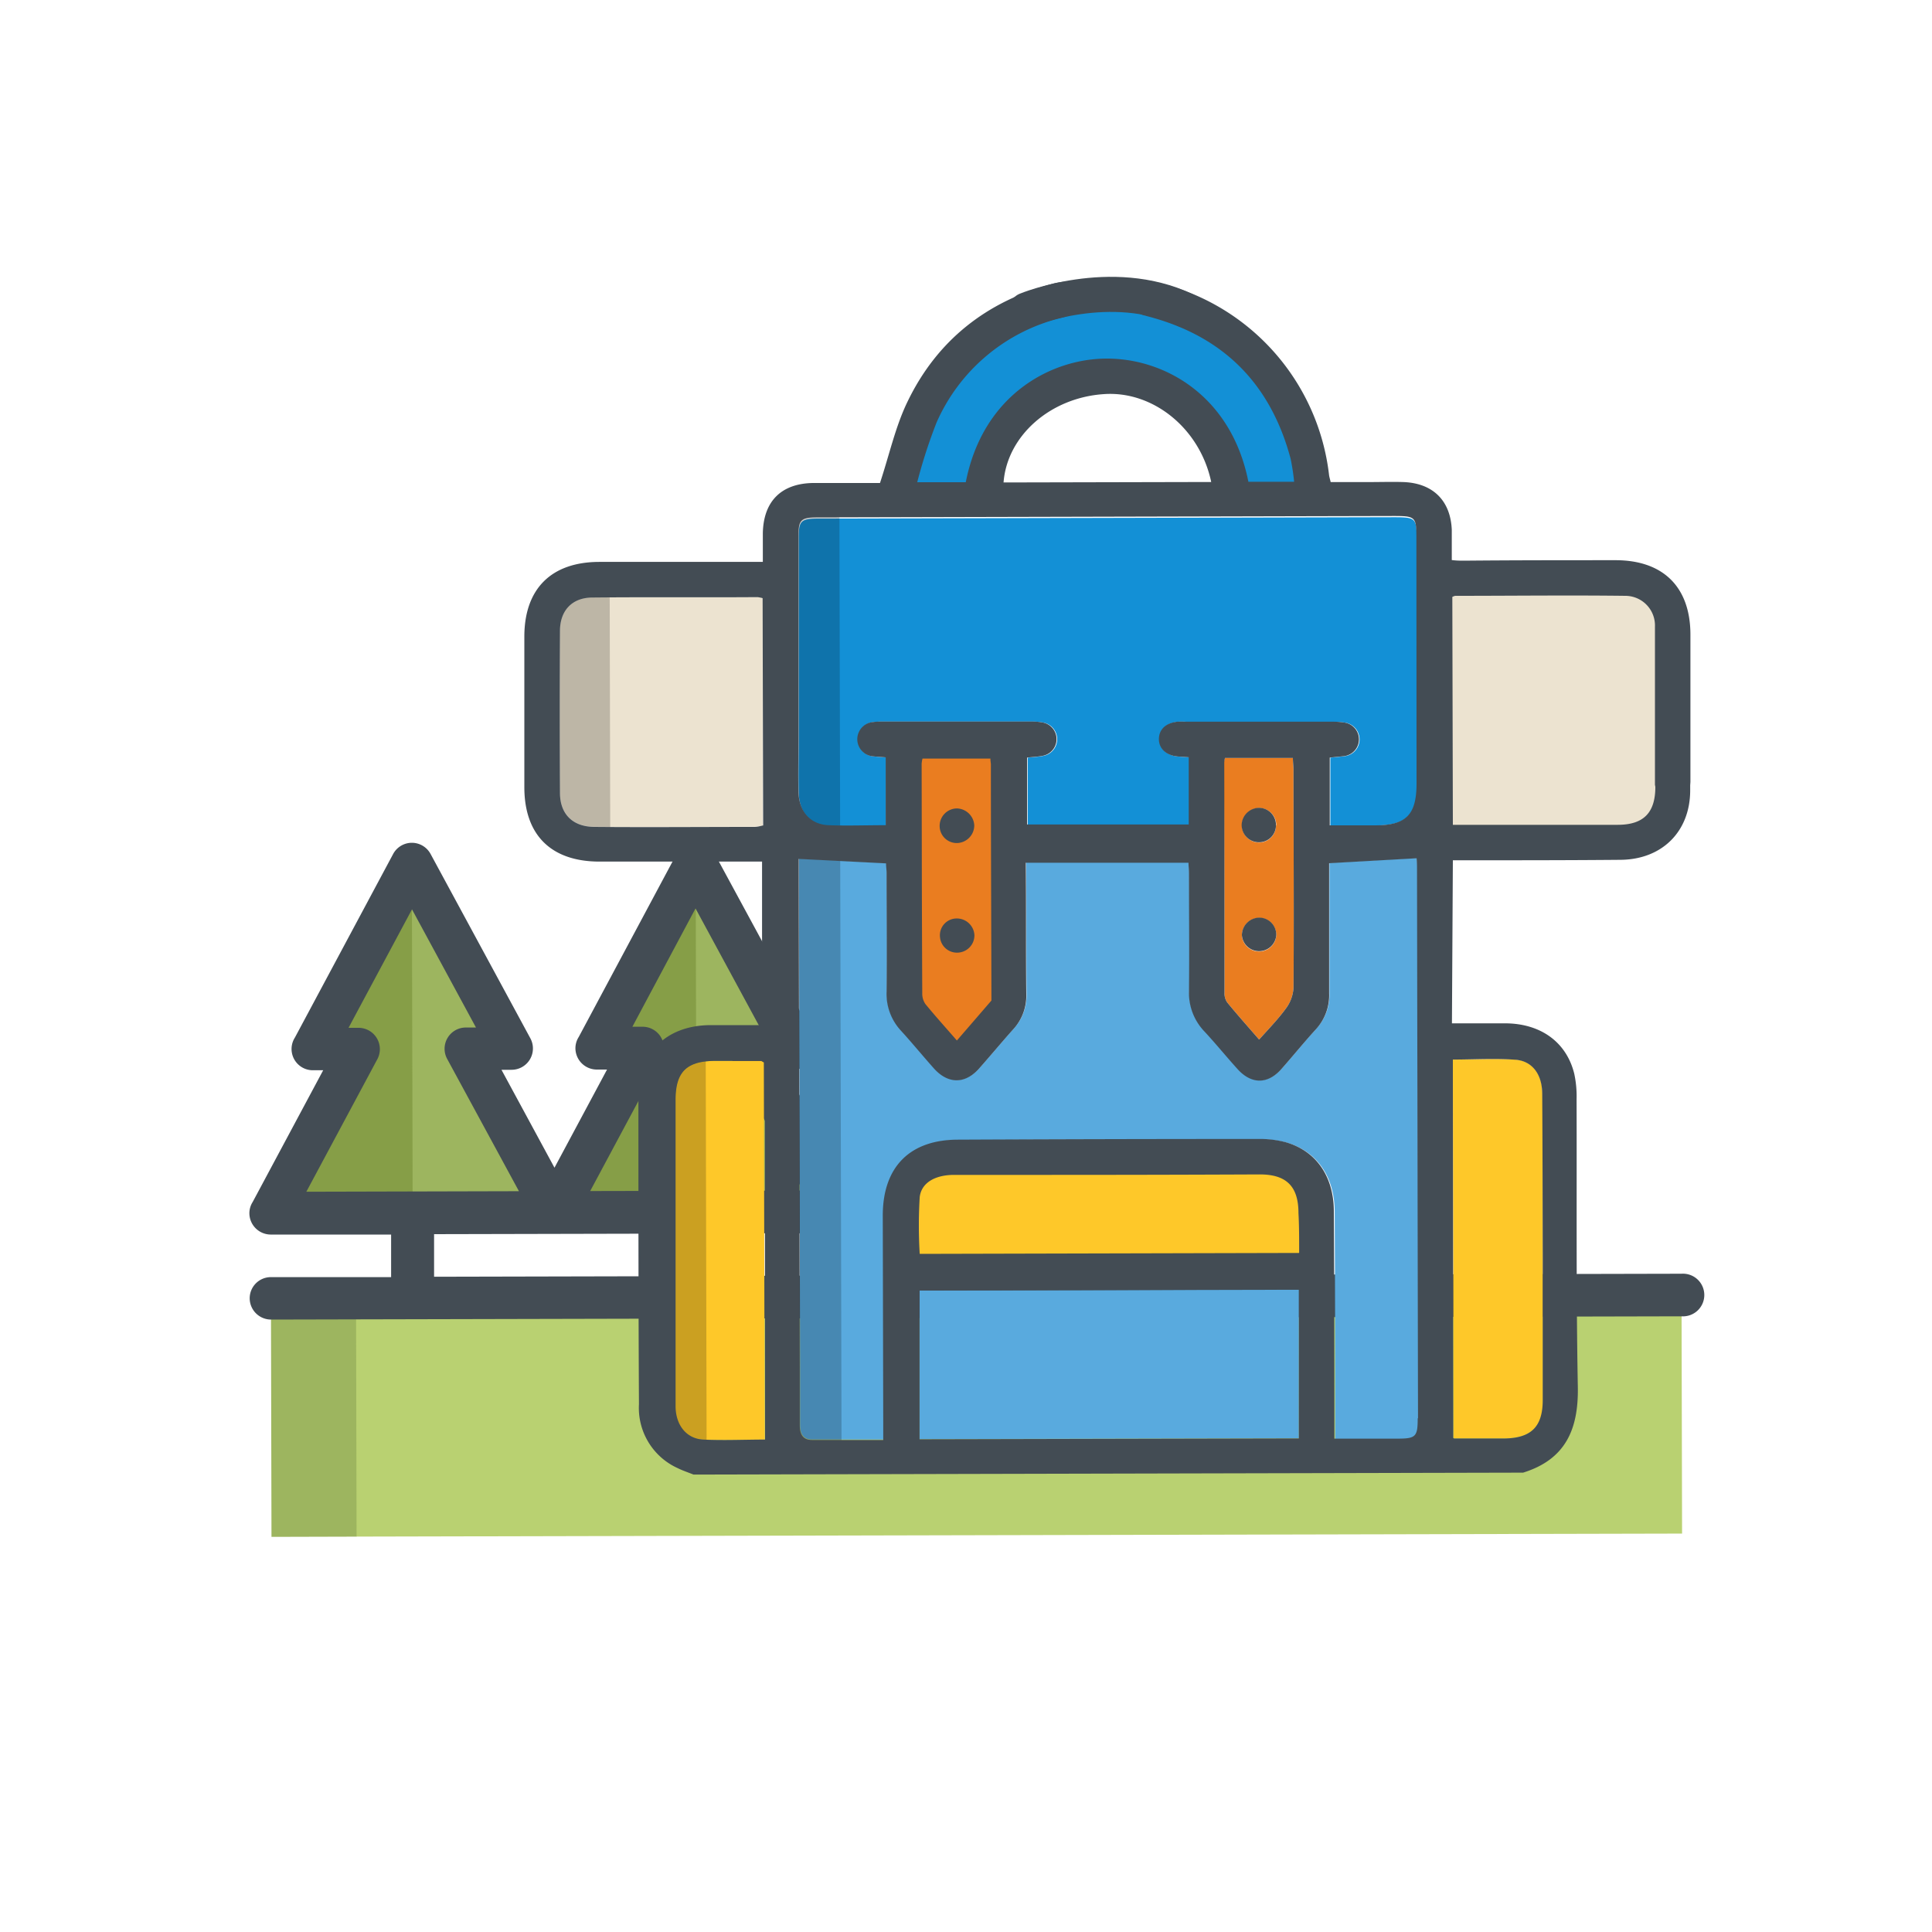 <svg xmlns="http://www.w3.org/2000/svg" viewBox="0 0 250 250"><defs><style>.cls-1{isolation:isolate;}.cls-2{fill:#9db55f;}.cls-3{fill:#b9d171;}.cls-4{fill:#869e47;}.cls-13,.cls-5{fill:#434c54;}.cls-11,.cls-6{fill:#fec829;}.cls-10,.cls-12,.cls-13,.cls-14,.cls-6,.cls-8,.cls-9{fill-rule:evenodd;}.cls-7{opacity:0.2;mix-blend-mode:multiply;}.cls-8{fill:#ece3d0;}.cls-9{fill:#59aade;}.cls-10{fill:#1390d6;}.cls-12{fill:#ea7d20;}.cls-14{fill:none;stroke:#434c54;stroke-linecap:round;stroke-miterlimit:10;stroke-width:4.54px;}</style></defs><title>itinerances</title><g class="cls-1"><g id="def"><polygon class="cls-2" points="46.08 167.99 57.13 183.39 46.15 198.84 35.13 198.87 35.06 168.01 46.08 167.99"/><rect class="cls-3" x="46.11" y="167.79" width="171.52" height="30.85" transform="translate(-0.42 0.3) rotate(-0.13)"/><polygon class="cls-4" points="83.15 135.63 77.22 135.65 90.02 111.74 97.01 141.11 90.13 156.87 71.76 156.91 83.15 135.63"/><polygon class="cls-2" points="102.93 135.59 97 135.6 108.49 156.82 90.13 156.87 90.02 111.74 102.93 135.59"/><polygon class="cls-4" points="46.43 135.72 40.49 135.73 53.29 111.83 60.28 141.19 53.4 156.95 35.03 156.99 46.43 135.72"/><polygon class="cls-2" points="66.2 135.67 60.27 135.69 71.76 156.91 53.4 156.95 53.29 111.83 66.2 135.67"/><path class="cls-5" d="M32.31,168a2.76,2.76,0,0,0,2.76,2.75l182.54-.42a2.76,2.76,0,1,0,0-5.51l-124.7.28v-5.51l15.61,0a2.76,2.76,0,0,0,2.42-4.07l-9.3-17.17h1.32a2.76,2.76,0,0,0,2.42-4.07L92.45,110.43A2.77,2.77,0,0,0,90,109a2.73,2.73,0,0,0-2.42,1.45L74.89,134.18a2.72,2.72,0,0,0-.43,1.47,2.77,2.77,0,0,0,2.77,2.75h1.32l-6.8,12.7-6.86-12.67h1.32a2.76,2.76,0,0,0,2.42-4.07L55.72,110.51a2.75,2.75,0,0,0-4.85,0L38.16,134.26a2.75,2.75,0,0,0,2.34,4.23h1.32L32.7,155.53a2.72,2.72,0,0,0-.43,1.47A2.77,2.77,0,0,0,35,159.75l15.61,0v5.51l-15.61,0A2.74,2.74,0,0,0,32.31,168Zm34.84-13.86-27.51.07L48.86,137A2.76,2.76,0,0,0,46.42,133H45.1l8.21-15.33,8.28,15.29H60.27A2.75,2.75,0,0,0,57.85,137Zm36.73-.08-27.51.06,9.22-17.21a2.76,2.76,0,0,0-2.44-4.05H81.83L90,117.55l8.28,15.29H97a2.74,2.74,0,0,0-2.42,4.06ZM87.39,165.14l-31.22.07V159.7l31.22-.07Z"/><path class="cls-6" d="M98.84,137.48l.11,48.8c-2.62,0-5.33.13-8,0-2.18-.11-3.56-1.88-3.58-4.28,0-5.28,0-10.55,0-15.83q0-11.91,0-23.82c0-3.65,1.43-5.06,5.13-5.07q3,0,6,0C98.51,137.28,98.59,137.36,98.84,137.48Z"/><rect class="cls-7" x="84.78" y="137.27" width="6.6" height="49.8" transform="translate(-0.37 0.2) rotate(-0.13)"/><path class="cls-8" d="M98.7,106.89c-.43,0-.77.09-1.11.09-6.88,0-13.76.06-20.65,0-2.79,0-4.46-1.62-4.48-4.35q-.06-10.49,0-21c0-2.63,1.55-4.31,4.17-4.33,7.13-.07,14.27,0,21.4-.05a4.36,4.36,0,0,1,.65.13Z"/><rect class="cls-7" x="70.31" y="75.42" width="8.62" height="32.35" transform="translate(-0.21 0.17) rotate(-0.13)"/><path class="cls-9" d="M114.33,186.27c-3.23,0-6.23,0-9.24,0-1.26,0-1.56-.87-1.56-1.94,0-2.46,0-4.93,0-7.39l-.15-64.66v-1.2l11.31.58c0,.37.07.81.07,1.24,0,5.13.06,10.25,0,15.38a7,7,0,0,0,1.9,5.07c1.45,1.59,2.82,3.27,4.26,4.88,1.82,2,4,2,5.8,0,1.5-1.69,2.94-3.43,4.45-5.12a6.37,6.37,0,0,0,1.67-4.53c-.06-5.63,0-11.25-.06-17l21.05,0c0,.44.06.92.06,1.41,0,5.07.06,10.14,0,15.22a7.22,7.22,0,0,0,2,5.2c1.47,1.58,2.83,3.26,4.28,4.86,1.8,2,3.92,2,5.69,0,1.5-1.7,2.92-3.45,4.44-5.12a6.5,6.5,0,0,0,1.73-4.67c0-5.07,0-10.15,0-15.22,0-.54,0-1.08,0-1.62l11.32-.64c0,.1.05.62.05,1.14q.09,35.73.16,71.45c0,2.36-.25,2.61-2.56,2.62l-8.22,0v-1.8q0-13.78-.07-27.58c0-4.59-2.32-7.9-6.31-9a13.12,13.12,0,0,0-3.42-.4q-19.46,0-38.89.09c-6.27,0-9.76,3.55-9.75,9.86l.06,27Z"/><path class="cls-10" d="M114.65,106.94c-2.57,0-5,.09-7.38,0s-3.84-1.78-3.91-4.31c-.06-2.36,0-4.72,0-7.08q0-13,0-26.08c0-2,.3-2.35,2.35-2.36l74.61-.18c2.9,0,3,.1,3,2.92l.06,31.51c0,4.09-1.33,5.44-5.38,5.45h-5.85l0-8.77c.59-.06,1.18-.11,1.77-.18a2.19,2.19,0,0,0,.05-4.36,9.45,9.45,0,0,0-1.5-.1l-19,0a9.21,9.21,0,0,0-1.05,0c-1.48.15-2.36,1-2.38,2.22s.9,2.15,2.46,2.28l1.4.1,0,8.7-20.91,0,0-8.66c.69-.08,1.39-.1,2.06-.24a2.19,2.19,0,0,0,0-4.29,7.38,7.38,0,0,0-1.49-.13l-19.14,0a10.24,10.24,0,0,0-1.36.06,2.23,2.23,0,0,0,.08,4.45l1.55.12Z"/><rect class="cls-7" x="102.16" y="65.57" width="6.6" height="121.46" transform="translate(-0.29 0.24) rotate(-0.13)"/><path class="cls-10" d="M114.54,64.27c-.13.5,13.81,0,13.81,0l1.44-7.84,12.36-7.15,9.7,1.63,5.79,6.69,1.36,6,11.65.6-1.87-5.78L162,45.49l-4.65-3.7s-14.78-9.87-31,1.83C126.35,43.62,118.32,49.62,114.54,64.27Z"/><rect class="cls-11" x="117.36" y="151.17" width="52.13" height="12.65" transform="translate(-0.36 0.33) rotate(-0.13)"/><path class="cls-8" d="M187.43,107.4c.45,0,.8.09,1.16.09,7.17,0,14.33,0,21.5,0,2.91,0,4.64-1.71,4.65-4.56q0-10.9,0-21.82c0-2.74-1.64-4.48-4.37-4.49-7.43,0-14.86,0-22.29.06a3.76,3.76,0,0,0-.68.13Z"/><path class="cls-9" d="M168.07,186.11l-49.08.11,0-19.24,49.09-.11Z"/><path class="cls-6" d="M188,137.11c2.83,0,5.49-.17,8.12,0,2.19.16,3.45,1.89,3.47,4.37.05,7,.05,14.07.07,21.1q0,9.27,0,18.54c0,3.47-1.47,4.94-4.94,5-2.16,0-4.32,0-6.48,0a.24.24,0,0,1-.16-.07Z"/><path class="cls-12" d="M158.51,98.08l8.79,0c0,.57.08,1.1.08,1.63,0,9.38.07,18.76,0,28.15a5,5,0,0,1-1,2.66c-1,1.37-2.19,2.59-3.45,4-1.45-1.67-2.83-3.22-4.15-4.83a2.12,2.12,0,0,1-.33-1.28q0-14.9-.07-29.8A4.35,4.35,0,0,1,158.51,98.08ZM165.15,121a2.21,2.21,0,0,0-2.15-2.22,2.28,2.28,0,0,0-2.3,2.26,2.23,2.23,0,0,0,4.45,0Zm0-14.19a2.22,2.22,0,0,0-2.15-2.25,2.28,2.28,0,0,0-2.29,2.15,2.23,2.23,0,0,0,2.25,2.31A2.19,2.19,0,0,0,165.11,106.78Z"/><path class="cls-12" d="M128.37,97.57c0,.38.06.58.06.79,0,10.44,0,20.89.07,31.5l-4.6,5.33c-1.48-1.7-2.9-3.26-4.23-4.89a2.46,2.46,0,0,1-.4-1.45q-.08-15.28-.08-30.57a4.58,4.58,0,0,1,.11-.69Z"/><path class="cls-13" d="M165.15,121a2.23,2.23,0,0,1-4.45,0,2.28,2.28,0,0,1,2.3-2.26A2.21,2.21,0,0,1,165.15,121Z"/><path class="cls-13" d="M165.11,106.78a2.19,2.19,0,0,1-2.19,2.21,2.23,2.23,0,0,1-2.25-2.31,2.28,2.28,0,0,1,2.29-2.15A2.22,2.22,0,0,1,165.11,106.78Z"/><path class="cls-13" d="M123.82,104.61a2.32,2.32,0,0,1,2.25,2.18,2.29,2.29,0,0,1-2.27,2.3,2.21,2.21,0,0,1-2.21-2.16A2.26,2.26,0,0,1,123.82,104.61Z"/><path class="cls-13" d="M126.09,121a2.24,2.24,0,0,1-2.14,2.27,2.2,2.2,0,0,1-2.32-2.07,2.17,2.17,0,0,1,2.17-2.35A2.28,2.28,0,0,1,126.09,121Z"/><path class="cls-5" d="M218.74,101.19c0-.78,0-1.57,0-2.36l0-13.37c0-1.11,0-2.22,0-3.33,0-6.2-3.56-9.67-9.77-9.64-6.49,0-13,0-19.45.06-.53,0-1.06,0-1.66-.08,0-1.43,0-2.68,0-3.93-.17-3.78-2.45-6-6.21-6.16-1.51-.05-3,0-4.53,0h-4.93c-.1-.43-.18-.67-.21-.91a29,29,0,0,0-22.61-25,2.31,2.31,0,0,0-3,1.56,2.28,2.28,0,0,0,1.82,2.81c.34.11.68.18,1,.28,9.43,2.66,15.29,8.81,17.81,18.22a27.86,27.86,0,0,1,.46,3h-5.92c-2.16-10.93-10.58-15.88-18.17-15.94-7.18-.06-16.15,4.54-18.4,16l-6.28,0a66.53,66.53,0,0,1,2.51-7.75,23.8,23.8,0,0,1,16.18-13.53q3.32-.87,2.69-3.06c-.42-1.49-1.63-1.94-3.87-1.34C127.65,39,121.24,44.06,117.42,52c-1.55,3.2-2.32,6.78-3.55,10.5h-1.16c-2.51,0-5,0-7.54,0-4.1.08-6.39,2.39-6.46,6.52,0,1.18,0,2.37,0,3.69h-2l-19.14,0c-6.25,0-9.73,3.5-9.72,9.7q0,9.72,0,19.45c0,6.22,3.49,9.64,9.76,9.63l19.45,0h1.55l0,21.16c-2.35,0-4.56,0-6.76,0-5.67.07-9.24,3.6-9.24,9.26,0,13.26,0,26.53.07,39.8a8.55,8.55,0,0,0,5,8.26c.66.33,1.37.56,2.06.84l107.35-.25c5.49-1.71,7.18-5.61,7.08-11.09-.23-12.41-.12-24.83-.16-37.24a13.77,13.77,0,0,0-.3-3.28c-1-4.08-4.31-6.48-8.83-6.53-2.3,0-4.6,0-7,0L188,111.32h1.71c6.69,0,13.37,0,20-.06,5.37-.05,9-3.67,9-9v-.65h0ZM97.59,107c-6.88,0-13.76.06-20.65,0-2.79,0-4.46-1.62-4.48-4.35q-.06-10.49,0-21c0-2.63,1.55-4.31,4.17-4.33,7.13-.07,14.27,0,21.4-.05a4.36,4.36,0,0,1,.65.13l.07,29.41C98.27,106.93,97.93,107,97.59,107ZM99,186.28c-2.62,0-5.33.13-8,0-2.18-.11-3.56-1.88-3.58-4.28,0-5.28,0-10.55,0-15.83q0-11.91,0-23.82c0-3.65,1.43-5.06,5.13-5.07q3,0,6,0c.09,0,.17.08.42.2ZM142.83,51c6.37-.46,12.45,4.45,13.9,11.37l-26.87.06C130.32,56.38,135.92,51.46,142.83,51Zm25.24,135.13-49.08.11,0-19.24,49.09-.11Zm0-24-49.06.12a61.82,61.82,0,0,1,0-7.34c.22-1.88,2-2.86,4.39-2.88,4.16,0,8.33,0,12.5,0q13.56,0,27.12-.06c3.42,0,5,1.52,5,5C168.11,158.55,168.11,160.25,168.11,162.09Zm15.38,21.41c0,2.36-.25,2.61-2.56,2.62l-8.22,0v-1.8q0-13.78-.07-27.58c0-4.59-2.32-7.9-6.31-9a13.12,13.12,0,0,0-3.42-.4q-19.46,0-38.89.09c-6.27,0-9.76,3.55-9.75,9.86l.06,27v2c-3.23,0-6.23,0-9.24,0-1.26,0-1.56-.87-1.56-1.94,0-2.46,0-4.93,0-7.39l-.15-64.66v-1.2l11.31.58c0,.37.07.81.07,1.24,0,5.13.06,10.25,0,15.38a7,7,0,0,0,1.9,5.07c1.45,1.59,2.82,3.27,4.26,4.88,1.82,2,4,2,5.8,0,1.5-1.69,2.94-3.43,4.45-5.12a6.37,6.37,0,0,0,1.67-4.53c-.06-5.63,0-11.25-.06-17l21.05,0c0,.44.06.92.06,1.41,0,5.07.06,10.14,0,15.22a7.22,7.22,0,0,0,2,5.2c1.47,1.58,2.83,3.26,4.28,4.86,1.8,2,3.92,2,5.69,0,1.5-1.7,2.92-3.45,4.44-5.12a6.5,6.5,0,0,0,1.73-4.67c0-5.07,0-10.15,0-15.22,0-.54,0-1.08,0-1.62l11.32-.64c0,.1.05.62.05,1.14Q183.42,147.78,183.49,183.5ZM119.26,98.82a4.28,4.28,0,0,1,.11-.66l8.79,0c0,.36.06.56.06.76,0,10.13.05,20.27.07,30.55-1.41,1.63-2.87,3.33-4.47,5.17-1.43-1.65-2.8-3.16-4.09-4.74a2.4,2.4,0,0,1-.39-1.41C119.29,118.59,119.28,108.7,119.26,98.82Zm39.16-.19a4.35,4.35,0,0,1,.09-.55l8.79,0c0,.57.08,1.1.08,1.63,0,9.38.07,18.76,0,28.15a5,5,0,0,1-1,2.66c-1,1.37-2.19,2.59-3.45,4-1.45-1.67-2.83-3.22-4.15-4.83a2.12,2.12,0,0,1-.33-1.28Q158.45,113.54,158.42,98.63Zm24.88,2.72c0,4.09-1.33,5.44-5.38,5.45h-5.85l0-8.77c.59-.06,1.18-.11,1.77-.18a2.19,2.19,0,0,0,.05-4.36,9.45,9.45,0,0,0-1.5-.1l-19,0a9.21,9.21,0,0,0-1.05,0c-1.48.15-2.36,1-2.38,2.22s.9,2.15,2.46,2.28l1.4.1,0,8.7-20.91,0,0-8.66c.69-.08,1.39-.1,2.06-.24a2.19,2.19,0,0,0,0-4.29,7.38,7.38,0,0,0-1.49-.13l-19.14,0a10.24,10.24,0,0,0-1.36.06,2.23,2.23,0,0,0,.08,4.45l1.55.12,0,8.78c-2.57,0-5,.09-7.38,0s-3.84-1.78-3.91-4.31c-.06-2.36,0-4.72,0-7.08q0-13,0-26.08c0-2,.3-2.35,2.35-2.36l74.61-.18c2.9,0,3,.1,3,2.92Zm12.79,35.78c2.19.16,3.45,1.89,3.47,4.37.05,7,.05,14.07.07,21.1q0,9.27,0,18.54c0,3.47-1.47,4.94-4.94,5-2.16,0-4.32,0-6.48,0a.24.24,0,0,1-.16-.07L188,137.11C190.8,137.1,193.46,136.94,196.09,137.13Zm18.11-35.31c0,3.35-1.52,4.9-4.84,4.91q-10,0-19.9,0H188l-.07-29.49a1.65,1.65,0,0,1,.37-.14c7.34,0,14.68-.09,22,0a3.84,3.84,0,0,1,3.85,4c0,1.36,0,2.72,0,4.08l0,12.44c0,1.27,0,2.53,0,3.8v.13h0Z"/><path class="cls-14" d="M132.81,40.11s11-4.54,20.53,0"/></g></g></svg>